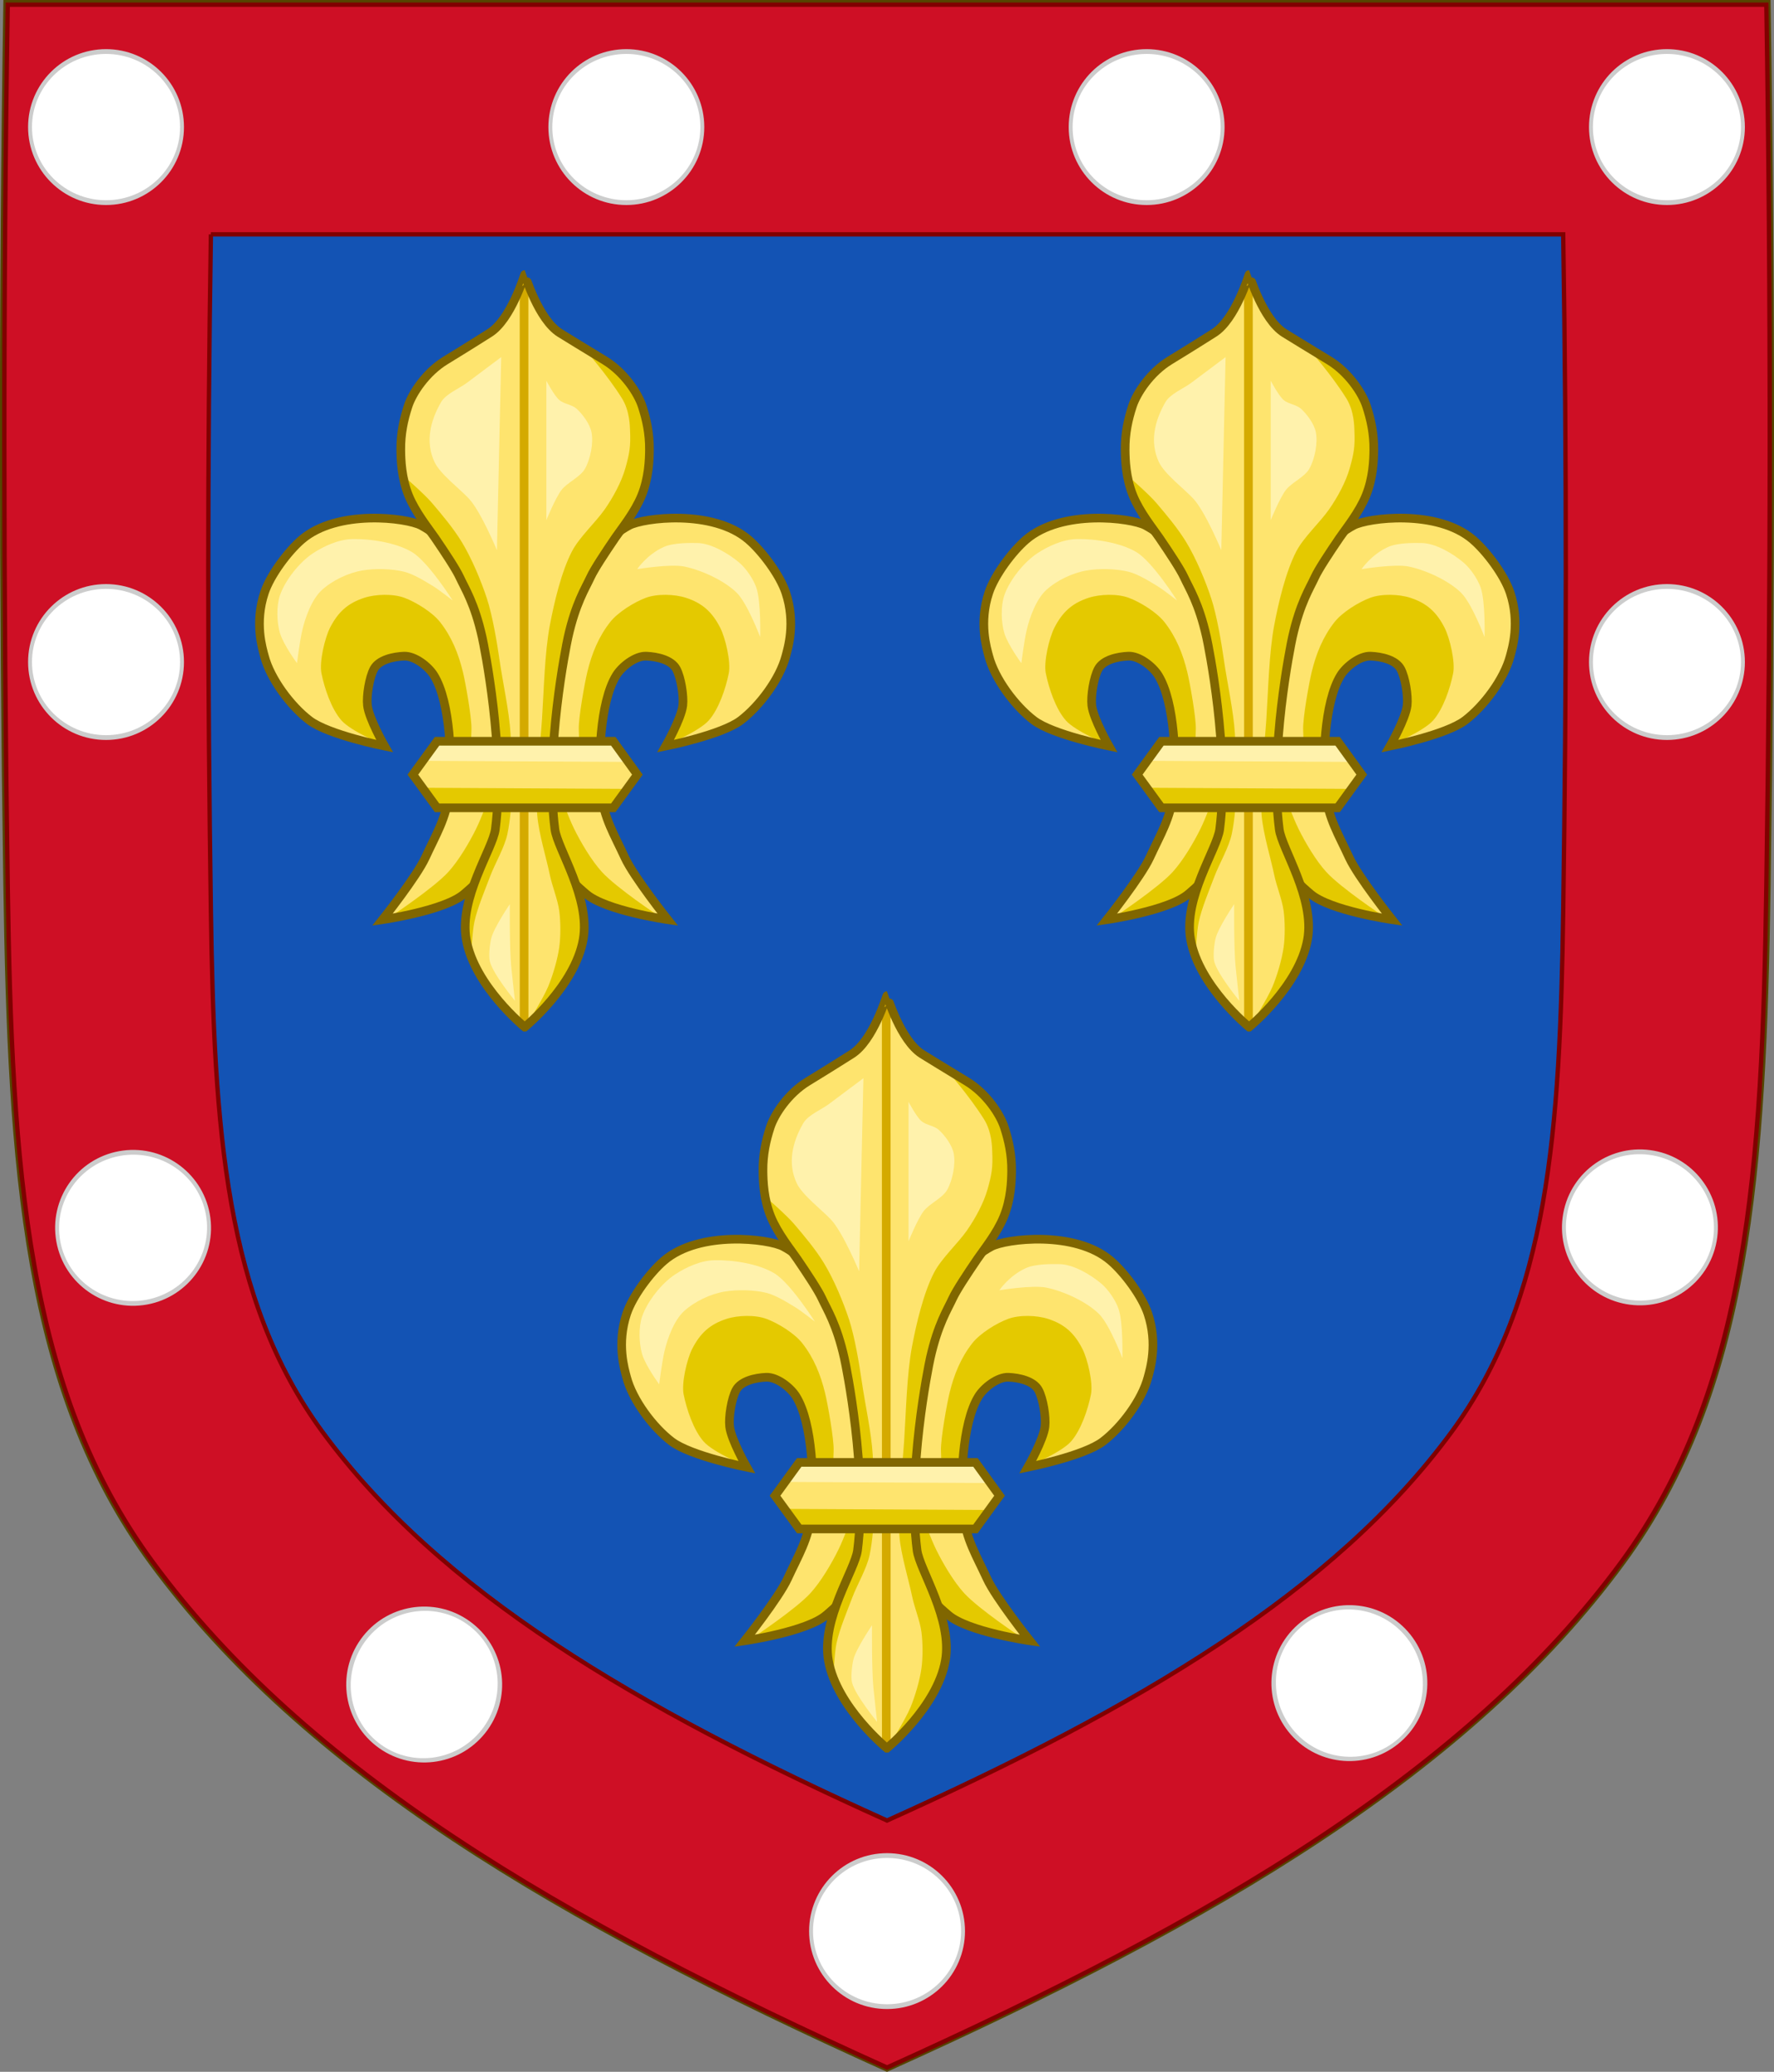 <?xml version="1.0" encoding="UTF-8" standalone="no"?>
<svg
   xmlns:dc="http://purl.org/dc/elements/1.1/"
   xmlns:cc="http://creativecommons.org/ns#"
   xmlns:rdf="http://www.w3.org/1999/02/22-rdf-syntax-ns#"
   xmlns:svg="http://www.w3.org/2000/svg"
   xmlns="http://www.w3.org/2000/svg"
   xmlns:xlink="http://www.w3.org/1999/xlink"
   version="1.1"
   width="409.629"
   height="478.406"
   id="svg3240">
  <rect width="100%" height="100%" fill="#808080" stroke="none"/>
  <defs
     id="defs3242" />
  <g
     transform="translate(-92.529,-25.312)"
     id="layer1">
    <path
       d="m 94.298,26.317 c -1.076,67.808 -1.012,135.625 0,203.431 0.975,65.329 4.234,116.31 33.501,156.172 35.255,48.019 93.988,82.671 169.54,116.716 75.551,-34.045 134.285,-68.698 169.54,-116.716 29.267,-39.863 32.526,-90.843 33.501,-156.172 1.012,-67.806 1.076,-135.623 0,-203.431 l -406.082,0 z"
       id="path7014-6-7-28-3-7-9"
       style="fill:#1353b4;fill-opacity:1;stroke:none;display:inline" />
    <path
       d="m 94.298,26.317 c -1.076,67.808 -1.012,135.625 0,203.431 0.975,65.329 4.234,116.31 33.501,156.172 35.255,48.019 93.988,82.671 169.54,116.716 75.551,-34.045 134.285,-68.698 169.54,-116.716 29.267,-39.863 32.526,-90.843 33.501,-156.172 1.012,-67.806 1.076,-135.623 0,-203.431 l -406.082,0 z"
       id="path12506"
       style="fill:none;stroke:#554400;stroke-width:2;stroke-miterlimit:4;stroke-dasharray:none;display:inline" />
    <g
       style="stroke-width:1.069"
       transform="matrix(0.935,0,0,0.935,122.069,185.91)"
       id="g5735">
      <use
         style="stroke-width:1.069"
         height="100%"
         width="100%"
         transform="matrix(-1,0,0,1,375.066,0)"
         id="use5794"
         xlink:href="#g5792"
         y="0"
         x="0" />
      <g
         style="stroke-width:1.069"
         id="g5792">
        <path
           style="display:inline;opacity:1;vector-effect:none;fill:#fee46e;fill-opacity:1;stroke:none;stroke-width:0.733;stroke-linecap:butt;stroke-linejoin:miter;stroke-miterlimit:4;stroke-dasharray:none;stroke-dashoffset:0;stroke-opacity:1"
           id="path11823"
           d="m 206.327,202.233 c -0.828,-7.775 -0.387,-22.439 3.71,-29.102 1.385,-2.252 4.777,-4.873 7.421,-4.762 2.606,0.11 6.192,0.879 7.421,3.175 1.127,2.105 1.859,6.624 1.59,8.995 -0.373,3.294 -4.241,10.053 -4.241,10.053 0,0 13.861,-2.777 18.553,-6.349 4.642,-3.535 9.652,-10.236 11.132,-15.874 0.508,-1.934 2.489,-8.19 -0.013,-15.693 -1.452,-4.355 -5.822,-10.184 -9.203,-13.089 -8.829,-7.586 -25.974,-5.38 -29.48,-3.495 -4.637,2.494 -10.288,7.797 -12.192,12.699 -1.478,3.805 -4.55,15.037 -5.301,19.048 -1.532,8.187 -1.977,11.276 -2.65,19.578 -0.462,5.698 -1.736,10.814 -0.53,16.403 0.65,3.011 1.461,9.921 3.224,14.471 1.772,4.575 4.5,6.787 6.848,8.81 4.797,4.134 20.143,6.349 20.143,6.349 0,0 -8.432,-10.617 -10.602,-15.345 -2.577,-5.613 -5.177,-9.734 -5.831,-15.874 z" />
        <path
           d="m 220.583,232.581 -4.043,-0.064 -12.95,-4.063 -15.539,-13.665 4.169,-24.444 c 0,0 4.492,14.74 7.403,20.64 1.689,3.424 4.316,7.882 6.893,10.702 3.602,3.944 14.067,10.893 14.067,10.893 z"
           id="path6917-9-7-7-1-2-7-0"
           style="fill:#e4c900;fill-opacity:1;fill-rule:evenodd;stroke:none;stroke-width:1.458" />
        <path
           d="m 222.657,190.231 c 0,0 7.883,-3.319 10.232,-5.987 2.504,-2.845 4.183,-7.911 4.94,-11.622 0.569,-2.796 -0.82,-8.728 -2.117,-11.27 -1.96,-3.842 -4.36,-6.063 -8.468,-7.396 -2.818,-0.915 -7.101,-1.032 -9.879,0 -2.884,1.071 -6.919,3.572 -8.821,5.987 -2.867,3.641 -4.556,7.825 -5.645,12.327 -0.671,2.773 -2.176,11.235 -2.117,14.088 0.053,2.537 0.353,10.566 0.353,10.566 l 5.292,8.805 0.132,-0.401 -0.395,-14.601 v -6.117 l 2.767,-9.471 4.546,-6.117 5.337,-0.789 5.139,2.565 2.174,5.525 -0.395,6.709 -3.076,7.201 z"
           id="path6919-8-8-2-1-2-1-21"
           style="display:inline;fill:#e4c900;fill-opacity:1;fill-rule:evenodd;stroke:none;stroke-width:1.458" />
        <path
           d="m 206.327,202.233 c -0.828,-7.775 -0.387,-22.439 3.71,-29.102 1.385,-2.252 4.777,-4.873 7.421,-4.762 2.606,0.11 6.192,0.879 7.421,3.175 1.127,2.105 1.859,6.624 1.59,8.995 -0.373,3.294 -4.241,10.053 -4.241,10.053 0,0 13.861,-2.777 18.553,-6.349 4.642,-3.535 9.652,-10.236 11.132,-15.874 0.508,-1.934 2.489,-8.19 -0.013,-15.693 -1.452,-4.355 -5.822,-10.184 -9.203,-13.089 -8.829,-7.586 -25.974,-5.38 -29.48,-3.495 -4.637,2.494 -10.288,7.797 -12.192,12.699 -1.478,3.805 -4.55,15.037 -5.301,19.048 -1.532,8.187 -1.977,11.276 -2.65,19.578 -0.462,5.698 -1.736,10.814 -0.53,16.403 0.65,3.011 1.461,9.921 3.224,14.471 1.772,4.575 4.5,6.787 6.848,8.81 4.797,4.134 20.143,6.349 20.143,6.349 0,0 -8.432,-10.617 -10.602,-15.345 -2.577,-5.613 -5.177,-9.734 -5.831,-15.874 z"
           id="path6927-4-1-2-0-0-7-6"
           style="display:inline;fill:none;stroke:#806600;stroke-width:2.138;stroke-linecap:butt;stroke-linejoin:miter;stroke-miterlimit:4;stroke-dasharray:none;stroke-opacity:1" />
      </g>
      <path
         style="fill:#fff2ac;fill-opacity:1;fill-rule:evenodd;stroke:none;stroke-width:1.458"
         id="path6929-8-5-60-8-0-23-5"
         d="m 131.193,170.107 c 0,0 0.686,-5.423 1.293,-8.064 0.746,-3.248 2.388,-7.746 4.847,-9.999 2.599,-2.382 6.538,-4.253 10.017,-4.838 3.06,-0.515 7.331,-0.436 10.34,0.323 2.312,0.583 5.074,2.308 7.109,3.548 1.539,0.938 4.847,3.548 4.847,3.548 0,0 -6.013,-9.518 -10.017,-11.935 -3.905,-2.357 -10.302,-3.344 -14.864,-3.226 -3.315,0.086 -6.933,1.715 -9.694,3.548 -3.278,2.176 -6.797,6.606 -8.078,10.322 -0.915,2.653 -0.803,6.665 0,9.354 0.86,2.881 4.201,7.419 4.201,7.419 z" />
      <path
         style="fill:#fff2ac;fill-opacity:1;fill-rule:evenodd;stroke:none;stroke-width:1.458"
         id="path6931-5-3-3-5-8-98-1"
         d="m 215.209,146.883 c 0,0 8.21,-1.352 11.633,-0.645 4.245,0.877 9.825,3.427 12.925,6.451 2.668,2.602 5.816,10.967 5.816,10.967 0,0 0.261,-8.779 -0.969,-12.257 -0.743,-2.101 -2.5,-4.686 -4.201,-6.129 -2.61,-2.215 -6.915,-4.79 -10.34,-4.838 -1.799,-0.025 -5.917,-0.117 -8.356,0.998 -4.154,1.898 -6.508,5.453 -6.508,5.453 z" />
      <g
         style="stroke-width:0.509;stroke-miterlimit:4;stroke-dasharray:none"
         id="g6935-8-5-9-3-1-8-9"
         transform="matrix(1.443,0,0,1.441,-548.644,-970.37)">
        <path
           style="display:inline;fill:#fee46e;fill-opacity:1;fill-rule:evenodd;stroke:none;stroke-width:0.509"
           id="path6937-3-4-49-7-7-07-9"
           d="m 510,854 c 0,0 8.581,-7.038 10,-15 1.277,-7.162 -4.41,-15.552 -4.841,-18.925 -1.724,-13.492 1.929,-31.467 2.259,-32.936 1.308,-5.836 2.954,-8.333 3.83,-10.244 0.631,-1.376 2.433,-4.111 4.236,-6.763 1.034,-1.522 3.338,-4.355 4.511,-7.237 1.244,-3.054 1.329,-6.163 1.347,-7.823 0.031,-2.826 -0.503,-5.231 -1.253,-7.532 -0.713,-2.188 -3.037,-5.768 -6.404,-7.826 -3.63,-2.218 -6.565,-4.002 -7.682,-4.708 C 512.314,732.673 510.044,725 510,725 c -0.043,0 -2.314,7.673 -6.003,10.006 -1.117,0.706 -3.918,2.49 -7.548,4.708 -3.367,2.058 -5.691,5.638 -6.404,7.826 -0.75,2.301 -1.284,4.706 -1.253,7.532 0.018,1.66 0.103,4.769 1.347,7.823 1.173,2.882 3.477,5.715 4.511,7.237 1.802,2.652 3.605,5.388 4.236,6.763 0.876,1.911 2.522,4.408 3.83,10.244 0.329,1.469 3.982,19.444 2.259,32.936 C 504.544,823.448 498.723,831.838 500,839 c 1.419,7.962 10,15 10,15 z" />
        <path
           style="fill:none;stroke:#d4aa00;stroke-width:1.483;stroke-linecap:butt;stroke-linejoin:miter;stroke-miterlimit:4;stroke-dasharray:none;stroke-opacity:1"
           id="path6939-0-3-6-9-6-5-7"
           d="M 510,854 509.989,726.045" />
      </g>
      <path
         style="fill:#e4c900;fill-opacity:1;fill-rule:evenodd;stroke:none;stroke-width:1.458"
         id="path6941-6-6-5-6-7-2-9"
         d="m 187.813,259.608 10.098,-11.242 3.884,-7.366 -0.777,-10.079 -2.719,-10.467 -4.272,-9.304 v -15.119 l 1.553,-15.119 1.942,-16.67 4.272,-13.181 6.991,-9.692 5.825,-10.079 2.33,-5.427 1.165,-9.692 -1.553,-9.304 -4.917,-7.865 -9.452,-6.478 c 0,0 5.6,6.285 9.274,12.195 1.972,3.173 1.948,7.067 1.989,7.963 0.174,3.834 -0.118,5.611 -1.165,9.304 -0.969,3.416 -3.022,7.162 -5.049,10.079 -2.271,3.269 -6.332,6.93 -8.156,10.467 -2.614,5.071 -4.379,12.616 -5.437,18.22 -1.299,6.881 -1.478,16.273 -1.942,23.26 -0.47,7.087 -1.728,16.567 -1.165,23.648 0.358,4.502 2.309,10.815 3.107,14.731 0.552,2.709 1.978,6.174 2.33,8.916 0.341,2.653 0.365,6.266 0,8.916 -0.412,2.991 -1.564,6.901 -2.719,9.692 -1.275,3.08 -5.437,9.692 -5.437,9.692 z" />
      <path
         style="fill:#e4c900;fill-opacity:1;fill-rule:evenodd;stroke:none;stroke-width:1.458"
         id="path6943-2-5-1-3-1-58-0"
         d="m 174.22,242.55 c 0,0 0.237,-6.017 0.777,-8.529 0.75,-3.488 2.626,-7.903 3.884,-11.242 1.195,-3.174 3.567,-7.15 4.272,-10.467 1.548,-7.285 1.211,-17.376 0.777,-24.811 -0.323,-5.517 -1.94,-12.749 -2.719,-18.22 -0.612,-4.299 -1.756,-10.992 -3.107,-15.119 -1.441,-4.402 -3.801,-10.023 -6.214,-13.979 -2.05,-3.362 -4.826,-6.669 -7.379,-9.668 -1.974,-2.32 -7.379,-6.978 -7.379,-6.978 l 0.751,0.283 0.891,4.152 3.565,5.932 3.565,6.525 5.942,9.194 3.863,9.787 2.08,10.381 1.783,14.236 0.891,14.236 v 13.346 l -3.268,6.821 -3.863,10.381 -1.189,8.601 z" />
      <path
         style="display:inline;fill:none;stroke:#806600;stroke-width:2.138;stroke-linecap:butt;stroke-linejoin:miter;stroke-miterlimit:4;stroke-dasharray:none;stroke-opacity:1"
         id="path6945-2-9-3-1-4-7-6"
         d="m 187.437,259.983 c 0,0 12.385,-10.139 14.433,-21.61 1.843,-10.319 -6.365,-22.405 -6.987,-27.265 -2.488,-19.438 2.785,-45.334 3.26,-47.45 1.888,-8.408 4.263,-12.005 5.528,-14.759 0.911,-1.982 3.512,-5.923 6.113,-9.744 1.493,-2.192 4.817,-6.274 6.511,-10.426 1.795,-4.4 1.918,-8.879 1.944,-11.271 0.044,-4.072 -0.726,-7.536 -1.809,-10.852 -1.029,-3.152 -4.383,-8.31 -9.242,-11.274 -5.239,-3.196 -9.475,-5.765 -11.087,-6.783 -5.324,-3.361 -8.601,-14.416 -8.664,-14.416 -0.063,0 -3.34,11.055 -8.664,14.416 -1.612,1.018 -5.654,3.587 -10.893,6.783 -4.86,2.965 -8.213,8.123 -9.242,11.274 -1.083,3.316 -1.853,6.779 -1.809,10.852 0.026,2.391 0.149,6.87 1.944,11.271 1.694,4.152 5.018,8.234 6.511,10.426 2.601,3.821 5.203,7.762 6.113,9.744 1.265,2.753 3.641,6.351 5.528,14.759 0.475,2.117 5.748,28.012 3.26,47.45 -0.622,4.86 -9.023,16.946 -7.181,27.265 2.048,11.471 14.433,21.61 14.433,21.61 z" />
      <path
         style="fill:#fff2ac;fill-opacity:1;fill-rule:evenodd;stroke:none;stroke-width:1.458"
         id="path6947-5-5-2-5-8-44-5"
         d="m 180.571,142.2 1.062,-47.682 c 0,0 -5.944,4.45 -8.492,6.358 -1.911,1.43 -5.178,2.702 -6.369,4.768 -2.719,4.716 -3.913,9.911 -1.592,14.834 1.372,2.912 6.303,6.644 8.492,9.007 2.951,3.185 6.9,12.715 6.9,12.715 z" />
      <path
         style="fill:#fff2ac;fill-opacity:1;fill-rule:evenodd;stroke:none;stroke-width:1.458"
         id="path6949-2-4-6-8-1-17-17"
         d="m 192.778,134.782 v -34.437 c 0,0 1.893,3.63 3.184,4.768 1.068,0.941 3.188,1.167 4.246,2.119 1.542,1.388 3.311,3.795 3.715,5.828 0.535,2.691 -0.265,6.604 -1.592,9.007 -1.143,2.069 -4.409,3.415 -5.838,5.298 -1.505,1.983 -3.715,7.417 -3.715,7.417 z" />
      <path
         style="fill:#fff2ac;fill-opacity:1;fill-rule:evenodd;stroke:none;stroke-width:1.458"
         id="path6951-2-9-9-0-8-84-9"
         d="m 184.097,244.98 c -0.444,-4.591 -0.342,-15.364 -0.342,-15.364 0,0 -3.925,5.795 -4.582,8.416 -0.348,1.388 -0.695,4.389 -0.336,5.773 0.822,3.168 6.18,9.67 6.18,9.67 0,0 -0.717,-6.385 -0.921,-8.496 z" />
      <g
         style="stroke-width:1.069"
         id="g5772">
        <path
           d="m 215.26,197.627 -5.957,-8.238 h -43.515 l -5.98,8.238 5.98,8.201 h 43.515 z"
           id="path6959-5-5-39-4-1-4-59"
           style="display:inline;fill:#fee46e;fill-opacity:1;fill-rule:evenodd;stroke:none;stroke-width:0.733;stroke-miterlimit:4;stroke-dasharray:none" />
        <path
           style="fill:#fff2ac;fill-opacity:1;fill-rule:evenodd;stroke:none;stroke-width:0.733;stroke-miterlimit:4;stroke-dasharray:none"
           id="path6967-0-8-1-0-1-7-8"
           d="m 163.067,194.218 49.355,0.266 -3.646,-5.149 -43.13,-0.089 -2.579,4.971 z" />
        <path
           style="display:inline;fill:#e4c900;fill-opacity:1;fill-rule:evenodd;stroke:none;stroke-width:0.733;stroke-miterlimit:4;stroke-dasharray:none"
           id="path6969-1-8-2-5-0-30-7"
           d="m 212.217,201.15 -49.355,-0.266 3.646,5.149 43.13,0.089 2.579,-4.971 z" />
        <path
           style="display:inline;fill:none;stroke:#806600;stroke-width:2.138;stroke-linecap:butt;stroke-linejoin:miter;stroke-miterlimit:4;stroke-dasharray:none;stroke-opacity:1"
           id="path6971-8-3-6-5-4-0-4"
           d="m 215.259,197.627 -5.957,-8.238 h -43.515 l -5.98,8.238 5.98,8.201 h 43.515 z" />
      </g>
    </g>
    <use
       style="stroke-width:1.069"
       height="100%"
       width="100%"
       transform="translate(83.63,-166.512)"
       id="use5737"
       xlink:href="#g5735"
       y="0"
       x="0" />
    <use
       style="stroke-width:1.069"
       transform="translate(-83.63,-166.512)"
       x="0"
       y="0"
       xlink:href="#g5735"
       id="use5739"
       width="100%"
       height="100%" />
    <path
       id="path7014-6-7-7-5"
       d="m 94.312,26.399 c -1.076,67.808 -1.012,135.626 0,203.432 0.975,65.329 4.235,116.309 33.502,156.172 35.255,48.019 93.988,82.672 169.539,116.717 75.551,-34.045 134.284,-68.698 169.539,-116.717 29.267,-39.863 32.527,-90.843 33.502,-156.172 1.012,-67.806 1.076,-135.624 0,-203.432 z M 141.224,79.427 h 312.258 c 0.827,52.141 0.778,104.288 0,156.428 -0.75,50.235 -3.257,89.435 -25.762,120.088 -27.109,36.924 -72.272,63.571 -130.367,89.75 -58.095,-26.179 -103.258,-52.826 -130.367,-89.75 -22.505,-30.652 -25.012,-69.853 -25.762,-120.088 -0.778,-52.139 -0.827,-104.287 0,-156.428 z"
       style="display:inline;opacity:1;vector-effect:none;fill:#ce0f25;fill-opacity:1;stroke:#800000;stroke-width:1;stroke-linecap:butt;stroke-linejoin:miter;stroke-miterlimit:4;stroke-dasharray:none;stroke-dashoffset:0;stroke-opacity:1;marker:none" />
    <g
       transform="matrix(1.46,0,0,1.791,208.593,270.929)"
       id="g647"
       style="display:inline;stroke-width:0.618">
      <ellipse
         style="color:#000000;display:inline;overflow:visible;visibility:visible;opacity:1;vector-effect:none;fill:#ffffff;fill-opacity:1;fill-rule:nonzero;stroke:#cccccc;stroke-width:0.618;stroke-linecap:butt;stroke-linejoin:miter;stroke-miterlimit:4;stroke-dasharray:none;stroke-dashoffset:0;stroke-opacity:1;marker:none;marker-start:none;marker-mid:none;marker-end:none;paint-order:normal;enable-background:accumulate"
         id="path94"
         cx="60.795"
         cy="111.834"
         rx="12.018"
         ry="9.74" />
    </g>
    <use
       height="100%"
       width="100%"
       transform="rotate(-51.583,185.004,553.34)"
       id="use1599"
       xlink:href="#g647"
       y="0"
       x="0"
       style="display:inline" />
    <use
       x="0"
       y="0"
       xlink:href="#g647"
       id="use1601"
       transform="rotate(-10.284,-691.978,1357.38)"
       width="100%"
       height="100%"
       style="display:inline" />
    <use
       height="100%"
       width="100%"
       transform="translate(-180.342,-293.043)"
       id="use1603"
       xlink:href="#g647"
       y="0"
       x="0"
       style="display:inline" />
    <use
       x="0"
       y="0"
       xlink:href="#g647"
       id="use1605"
       transform="translate(-180.342,-416.568)"
       width="100%"
       height="100%"
       style="display:inline" />
    <use
       style="display:inline"
       height="100%"
       width="100%"
       transform="matrix(-0.984,-0.179,-0.179,0.984,848.146,-101.729)"
       id="use176"
       xlink:href="#g647"
       y="0"
       x="0" />
    <use
       style="display:inline"
       x="0"
       y="0"
       xlink:href="#g647"
       id="use178"
       transform="translate(180.084,-293.043)"
       width="100%"
       height="100%" />
    <use
       style="display:inline"
       height="100%"
       width="100%"
       transform="translate(180.084,-416.568)"
       id="use180"
       xlink:href="#g647"
       y="0"
       x="0" />
    <use
       x="0"
       y="0"
       xlink:href="#g647"
       id="use182"
       transform="translate(59.942,-416.568)"
       width="100%"
       height="100%"
       style="display:inline" />
    <use
       style="display:inline"
       height="100%"
       width="100%"
       transform="translate(-60.2,-416.568)"
       id="use184"
       xlink:href="#g647"
       y="0"
       x="0" />
    <use
       style="display:inline"
       x="0"
       y="0"
       xlink:href="#g647"
       id="use188"
       transform="matrix(-0.621,-0.784,-0.784,0.621,958.206,354.456)"
       width="100%"
       height="100%" />
  </g>
</svg>
